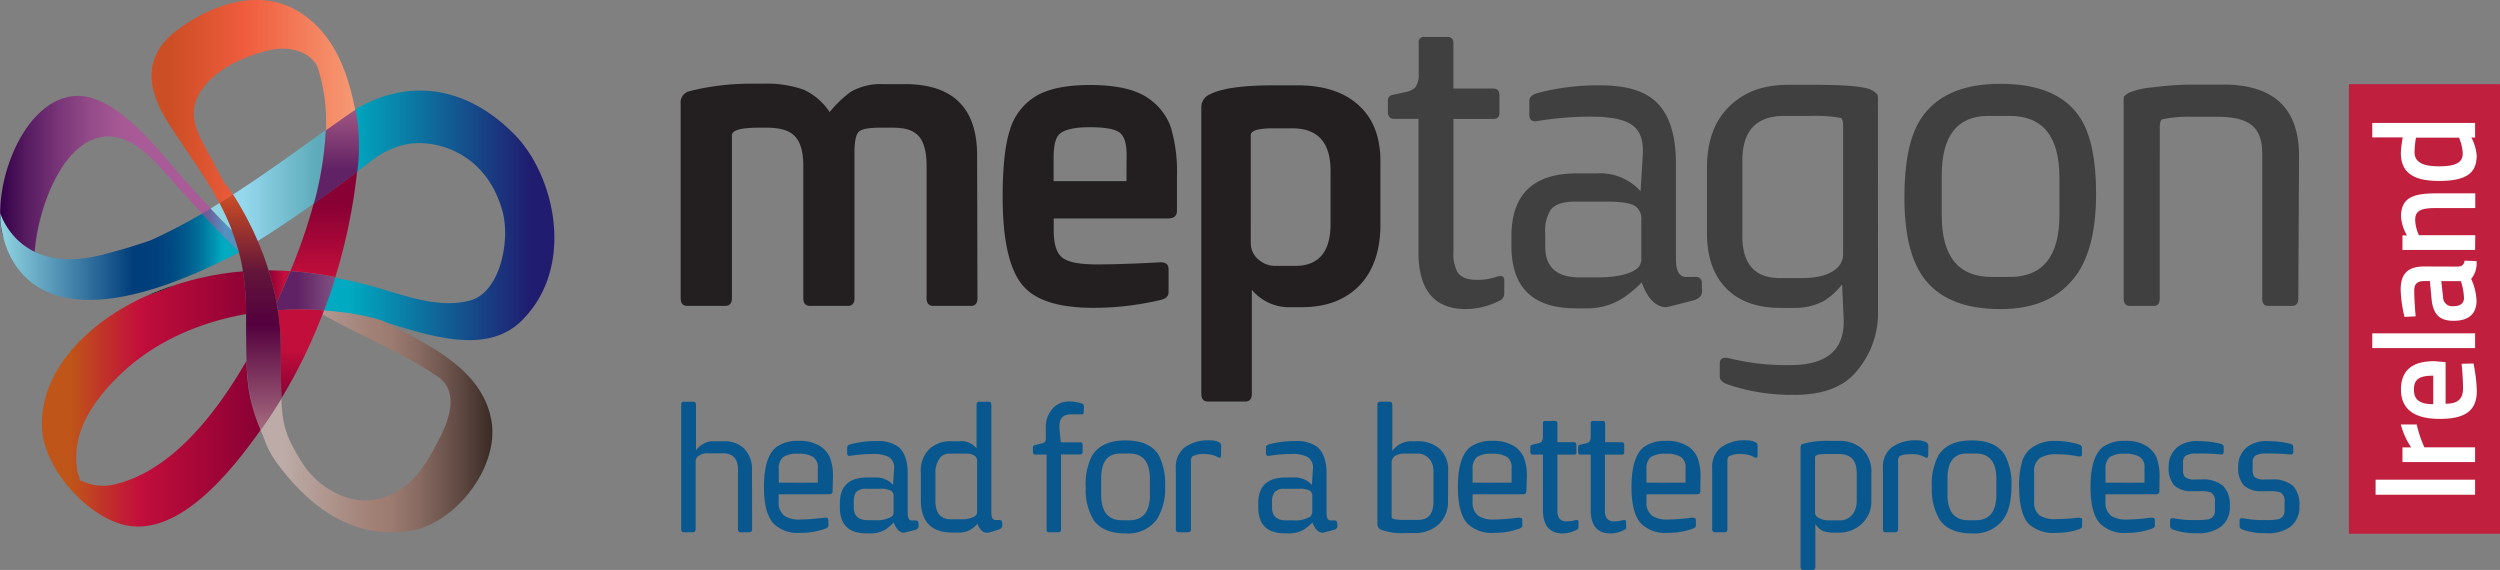 <svg xmlns="http://www.w3.org/2000/svg" xmlns:xlink="http://www.w3.org/1999/xlink" viewBox="0 0 420.58 95.88"><rect x="0" y="0" width="420.58" height="95.88" fill="#808080" stroke="none"/><defs><style>.cls-1{fill:#08588f;}.cls-2{fill:#231f20;}.cls-3{fill:#404041;}.cls-4{fill:none;}.cls-5{fill:url(#linear-gradient);}.cls-6{fill:url(#linear-gradient-2);}.cls-7{fill:url(#linear-gradient-3);}.cls-8{fill:url(#linear-gradient-4);}.cls-9{fill:url(#linear-gradient-5);}.cls-10{fill:url(#linear-gradient-6);}.cls-11{fill:url(#linear-gradient-7);}.cls-12{fill:url(#linear-gradient-8);}.cls-13{fill:url(#linear-gradient-9);}.cls-14{fill:url(#linear-gradient-10);}.cls-15{fill:url(#linear-gradient-11);}.cls-16{fill:url(#linear-gradient-12);}.cls-17{fill:#91d5e2;}.cls-18{fill:url(#linear-gradient-13);}.cls-19{fill:url(#linear-gradient-14);}.cls-20{fill:#c01f3e;}.cls-21{fill:#fff;}</style><linearGradient id="linear-gradient" x1="39.19" y1="31.22" x2="54.82" y2="31.22" gradientUnits="userSpaceOnUse"><stop offset="0.11" stop-color="#95d8ed"></stop><stop offset="0.9" stop-color="#5eabbb"></stop></linearGradient><linearGradient id="linear-gradient-2" x1="48.85" y1="48.19" x2="45.18" y2="48.19" gradientUnits="userSpaceOnUse"><stop offset="0.31" stop-color="#c20e3b"></stop><stop offset="1" stop-color="#890034"></stop></linearGradient><linearGradient id="linear-gradient-3" x1="0.03" y1="30.27" x2="35.43" y2="30.27" gradientUnits="userSpaceOnUse"><stop offset="0" stop-color="#330049"></stop><stop offset="0.13" stop-color="#581c61"></stop><stop offset="0.29" stop-color="#7b3779"></stop><stop offset="0.43" stop-color="#944b89"></stop><stop offset="0.56" stop-color="#a45793"></stop><stop offset="0.67" stop-color="#a95b97"></stop></linearGradient><linearGradient id="linear-gradient-4" x1="54.5" y1="36.18" x2="93.27" y2="36.18" gradientUnits="userSpaceOnUse"><stop offset="0.11" stop-color="#00aac0"></stop><stop offset="0.9" stop-color="#201c6f"></stop></linearGradient><linearGradient id="linear-gradient-5" x1="43.84" y1="70.88" x2="82.83" y2="70.88" gradientUnits="userSpaceOnUse"><stop offset="0.1" stop-color="#bcaba6"></stop><stop offset="0.48" stop-color="#a28076"></stop><stop offset="0.57" stop-color="#9b7a70"></stop><stop offset="0.69" stop-color="#866960"></stop><stop offset="0.84" stop-color="#644d46"></stop><stop offset="1" stop-color="#3a2a25"></stop></linearGradient><linearGradient id="linear-gradient-6" x1="7.06" y1="67.12" x2="43.84" y2="67.12" gradientUnits="userSpaceOnUse"><stop offset="0.13" stop-color="#bf5518"></stop><stop offset="0.45" stop-color="#c20e3b"></stop><stop offset="1" stop-color="#890034"></stop></linearGradient><linearGradient id="linear-gradient-7" x1="56.42" y1="48.91" x2="46.52" y2="48.91" gradientUnits="userSpaceOnUse"><stop offset="0" stop-color="#805282"></stop><stop offset="0.64" stop-color="#602264"></stop></linearGradient><linearGradient id="linear-gradient-8" x1="33.99" y1="38.71" x2="40.16" y2="38.71" gradientUnits="userSpaceOnUse"><stop offset="0" stop-color="#735292"></stop><stop offset="0.16" stop-color="#6d5e9a"></stop><stop offset="0.46" stop-color="#5d7eb1"></stop><stop offset="0.6" stop-color="#548fbd"></stop></linearGradient><linearGradient id="linear-gradient-9" x1="50.62" y1="52.06" x2="50.62" y2="67.04" gradientUnits="userSpaceOnUse"><stop offset="0.45" stop-color="#c20e3b"></stop><stop offset="1" stop-color="#890034"></stop></linearGradient><linearGradient id="linear-gradient-10" x1="54.46" y1="46.63" x2="54.46" y2="28.92" gradientUnits="userSpaceOnUse"><stop offset="0" stop-color="#c20e3b"></stop><stop offset="0.68" stop-color="#890034"></stop></linearGradient><linearGradient id="linear-gradient-11" x1="56.55" y1="18.44" x2="56.55" y2="34.26" gradientUnits="userSpaceOnUse"><stop offset="0" stop-color="#a05682"></stop><stop offset="0.64" stop-color="#602264"></stop></linearGradient><linearGradient id="linear-gradient-12" x1="42.12" y1="32.73" x2="42.12" y2="72.33" gradientUnits="userSpaceOnUse"><stop offset="0" stop-color="#cc4e24"></stop><stop offset="0.33" stop-color="#62153a"></stop><stop offset="0.55" stop-color="#54003e"></stop><stop offset="1" stop-color="#a66b7f"></stop></linearGradient><linearGradient id="linear-gradient-13" x1="25.55" y1="17.08" x2="59.76" y2="17.08" gradientUnits="userSpaceOnUse"><stop offset="0.09" stop-color="#cc4e24"></stop><stop offset="0.46" stop-color="#f05c3e"></stop><stop offset="1" stop-color="#f69a74"></stop></linearGradient><linearGradient id="linear-gradient-14" y1="43.2" x2="40.19" y2="43.2" gradientUnits="userSpaceOnUse"><stop offset="0" stop-color="#91d5e2"></stop><stop offset="0.56" stop-color="#003d7a"></stop><stop offset="0.65" stop-color="#00407c"></stop><stop offset="0.72" stop-color="#004a82"></stop><stop offset="0.78" stop-color="#005a8d"></stop><stop offset="0.84" stop-color="#00729c"></stop><stop offset="0.89" stop-color="#008faf"></stop><stop offset="0.93" stop-color="#00aac0"></stop></linearGradient></defs><g id="Layer_2" data-name="Layer 2"><g id="Layer_1-2" data-name="Layer 1"><path class="cls-1" d="M126.53,89c0,.35-.15.54-.45.54h-1.47c-.31,0-.46-.19-.46-.54v-10c0-1.83-.85-2.74-2.56-2.74H119a2.4,2.4,0,0,0-1.41.39,1.11,1.11,0,0,0-.56.88V89c0,.35-.15.54-.45.54h-1.54c-.29,0-.44-.19-.44-.54V68.11c0-.35.15-.53.44-.53h1.62c.28,0,.43.18.43.53v7.66a3.62,3.62,0,0,1,3.24-1.54h1.39a4.76,4.76,0,0,1,3.45,1.21,5,5,0,0,1,1.34,3.77Z"></path><path class="cls-1" d="M140.07,82.65c0,.34-.21.5-.62.5H131v1.24a2.72,2.72,0,0,0,1,2.41,4.66,4.66,0,0,0,2.72.6,34.13,34.13,0,0,0,4-.32c.43,0,.64.1.64.46v.88c0,.22-.17.39-.52.52a12.29,12.29,0,0,1-4.26.71,5.79,5.79,0,0,1-4.43-1.55c-1.08-1.16-1.63-3.2-1.63-6.17,0-3.51.74-5.77,2.22-6.82a6.11,6.11,0,0,1,3.59-.94,6.36,6.36,0,0,1,3.7.92,4.39,4.39,0,0,1,1.58,1.85,8.63,8.63,0,0,1,.52,3.36Zm-2.49-3.92a2.07,2.07,0,0,0-.77-1.84,4.45,4.45,0,0,0-2.54-.55,4.23,4.23,0,0,0-2.54.57,2.45,2.45,0,0,0-.71,2v2.29h6.56Z"></path><path class="cls-1" d="M154.56,88.51c0,.3-.2.52-.6.63l-.73.19-1.15.29c-.73,0-1.29-.58-1.72-1.72A11,11,0,0,1,149.1,89a4.77,4.77,0,0,1-2.72.73h-.62q-4.47,0-4.47-4.37v-.66q0-4.36,4.56-4.37h1.39a3.76,3.76,0,0,1,3,1.25l.16-2.58a2.1,2.1,0,0,0-.82-2.08,5.21,5.21,0,0,0-2.76-.54,23.14,23.14,0,0,0-3.78.31c-.35.06-.52-.09-.52-.48v-.92c0-.27.2-.46.61-.56a16.37,16.37,0,0,1,4.36-.53,5.8,5.8,0,0,1,3.58.93q1.63,1.26,1.64,4.53v6.66c0,.82.23,1.24.7,1.24h.6c.34,0,.5.16.5.47Zm-4.23-2.27V83.57a1.12,1.12,0,0,0-.39-1,3.72,3.72,0,0,0-1.93-.34h-2.32a2.06,2.06,0,0,0-1.67.57,2.77,2.77,0,0,0-.38,1.67v.9c0,1.43.79,2.14,2.39,2.14h1.18a5,5,0,0,0,2.73-.56A.86.86,0,0,0,150.33,86.24Z"></path><path class="cls-1" d="M168.62,88.46c0,.28-.22.49-.63.65l-.75.22a4.39,4.39,0,0,1-1.24.3c-.61,0-1.15-.5-1.59-1.52a3.74,3.74,0,0,1-3.06,1.49h-1.11c-3.55,0-5.33-1.83-5.33-5.51V79.41a5,5,0,0,1,1.5-3.92A5.15,5.15,0,0,1,160,74.23h1.48a3.18,3.18,0,0,1,2.81,1.22V68.11c0-.35.15-.53.44-.53h1.62c.29,0,.43.18.43.53V86.29c0,.79.24,1.19.71,1.19h.61c.33,0,.49.16.49.47Zm-4.24-2.41V77.58a1,1,0,0,0-.38-.88,2.28,2.28,0,0,0-1.34-.39h-2.89a2,2,0,0,0-1.89,1.13,3.89,3.89,0,0,0-.51,2v4.81c0,2.08.86,3.11,2.62,3.11h1.78a4.43,4.43,0,0,0,2.23-.5A.89.89,0,0,0,164.38,86.05Z"></path><path class="cls-1" d="M182.31,69.43c0,.21-.17.3-.53.28s-.82,0-1.55,0c-1.36,0-2,.65-2,1.93a2.75,2.75,0,0,0,0,.4l.22,2.37h3.27c.28,0,.41.14.41.39V76a.39.39,0,0,1-.43.45h-3.2V89.07c0,.31-.14.47-.43.47h-1.59a.37.37,0,0,1-.41-.41V76.48H174.2a.4.4,0,0,1-.43-.45v-.77a.38.38,0,0,1,.33-.38l1-.25a1.79,1.79,0,0,0,.67-.24,1.41,1.41,0,0,0,.17-.86V72.17a4.69,4.69,0,0,1,1.32-3.63,3.74,3.74,0,0,1,2.59-1,7,7,0,0,1,2.13.34.52.52,0,0,1,.37.56Z"></path><path class="cls-1" d="M196,81.68a9.66,9.66,0,0,1-1.38,5.7,6,6,0,0,1-5.26,2.36h0c-2.54,0-4.33-.76-5.39-2.27A9.71,9.71,0,0,1,182.66,82a10.29,10.29,0,0,1,1.06-5.33q1.58-2.58,5.61-2.58h0c2.71,0,4.56.81,5.59,2.45A10.16,10.16,0,0,1,196,81.68Zm-2.55,1.51v-2.6c0-2.87-1.15-4.29-3.47-4.29h-1.48c-2.17,0-3.25,1.38-3.25,4.16v2.76c0,2.86,1.16,4.3,3.49,4.3H190C192.31,87.52,193.46,86.08,193.46,83.19Z"></path><path class="cls-1" d="M205.42,76.59c0,.39-.17.51-.52.34a4.27,4.27,0,0,0-2-.53,4.07,4.07,0,0,0-2.29.37,1.2,1.2,0,0,0-.25.87V89c0,.35-.14.54-.44.54h-1.66c-.3,0-.45-.19-.45-.54V78.8a4.23,4.23,0,0,1,1.4-3.47,6.73,6.73,0,0,1,4.4-1.25,3,3,0,0,1,1.45.31.61.61,0,0,1,.38.59Z"></path><path class="cls-1" d="M225,88.51c0,.3-.19.52-.6.63l-.72.19-1.14.29c-.74,0-1.32-.58-1.74-1.72A10,10,0,0,1,219.51,89a4.78,4.78,0,0,1-2.73.73h-.61q-4.48,0-4.49-4.37v-.66q0-4.36,4.58-4.37h1.38a3.83,3.83,0,0,1,3.07,1.25l.15-2.58a2.12,2.12,0,0,0-.82-2.08,5.28,5.28,0,0,0-2.77-.54,23.23,23.23,0,0,0-3.78.31c-.35.06-.52-.09-.52-.48v-.92c0-.27.19-.46.61-.56a16.5,16.5,0,0,1,4.37-.53,5.76,5.76,0,0,1,3.57.93q1.65,1.26,1.65,4.53v6.66c0,.82.23,1.24.7,1.24h.6c.34,0,.49.16.49.47Zm-4.23-2.27V83.57a1.09,1.09,0,0,0-.38-1,3.79,3.79,0,0,0-1.94-.34H216.1a2.06,2.06,0,0,0-1.67.57A2.69,2.69,0,0,0,214,84.5v.9c0,1.43.81,2.14,2.41,2.14h1.16a5,5,0,0,0,2.74-.56A.83.83,0,0,0,220.73,86.24Z"></path><path class="cls-1" d="M243.6,84.24a5.14,5.14,0,0,1-1.71,4.1,5.94,5.94,0,0,1-4,1.34h-1.43a10.35,10.35,0,0,1-4.13-.57,1,1,0,0,1-.61-.89V68.11c0-.35.16-.53.45-.53h1.62c.29,0,.44.18.44.53v7.76a3.92,3.92,0,0,1,3.42-1.64h.67a5.57,5.57,0,0,1,3.86,1.26,4.79,4.79,0,0,1,1.45,3.72Zm-2.45.19v-5.2a3.1,3.1,0,0,0-.6-1.92,2.56,2.56,0,0,0-2.19-1h-1.9a3.19,3.19,0,0,0-1.78.39,1.43,1.43,0,0,0-.56,1.26V87c0,.3.63.46,1.9.46h2.5C240.28,87.48,241.15,86.47,241.15,84.43Z"></path><path class="cls-1" d="M256.79,82.65c0,.34-.2.5-.61.5h-8.44v1.24a2.72,2.72,0,0,0,1,2.41,4.64,4.64,0,0,0,2.71.6,34,34,0,0,0,4-.32c.44,0,.65.1.65.46v.88c0,.22-.16.39-.52.52a12.33,12.33,0,0,1-4.26.71,5.82,5.82,0,0,1-4.43-1.55c-1.09-1.16-1.63-3.2-1.63-6.17,0-3.51.74-5.77,2.22-6.82a6.09,6.09,0,0,1,3.59-.94,6.38,6.38,0,0,1,3.7.92,4.39,4.39,0,0,1,1.58,1.85,8.63,8.63,0,0,1,.52,3.36Zm-2.49-3.92a2.09,2.09,0,0,0-.76-1.84,4.53,4.53,0,0,0-2.55-.55,4.29,4.29,0,0,0-2.55.57,2.52,2.52,0,0,0-.7,2v2.29h6.56Z"></path><path class="cls-1" d="M265.55,88.68a.52.52,0,0,1-.38.5,5.35,5.35,0,0,1-2.29.56q-3.31,0-3.31-4V76.48h-1.69a.4.4,0,0,1-.43-.45v-.84a.36.36,0,0,1,.32-.37l.81-.19a1.63,1.63,0,0,0,.74-.3,1.53,1.53,0,0,0,.25-1V71.2c0-.27.14-.39.42-.39h1.59c.28,0,.42.14.42.46v3.12h2.77c.29,0,.43.15.43.46v1.22a.36.36,0,0,1-.41.41H262v9.27a2.6,2.6,0,0,0,.3,1.43,1.47,1.47,0,0,0,1.34.52,3.93,3.93,0,0,0,1.38-.21,1.86,1.86,0,0,1,.28,0c.16,0,.25.12.25.33Z"></path><path class="cls-1" d="M273.58,88.68a.51.51,0,0,1-.37.5,5.32,5.32,0,0,1-2.29.56q-3.32,0-3.31-4V76.48h-1.68a.39.39,0,0,1-.44-.45v-.84a.36.36,0,0,1,.32-.37l.82-.19a1.49,1.49,0,0,0,.72-.3,1.41,1.41,0,0,0,.26-1V71.2c0-.27.14-.39.41-.39h1.59c.29,0,.43.14.43.46v3.12h2.77c.29,0,.44.15.44.46v1.22a.37.37,0,0,1-.42.41H270v9.27a2.51,2.51,0,0,0,.3,1.43,1.46,1.46,0,0,0,1.34.52,4,4,0,0,0,1.38-.21l.27,0c.17,0,.25.12.25.33Z"></path><path class="cls-1" d="M286.05,82.65c0,.34-.19.5-.61.5H277v1.24a2.7,2.7,0,0,0,1,2.41,4.64,4.64,0,0,0,2.71.6,34.15,34.15,0,0,0,3.95-.32c.44,0,.65.1.65.46v.88c0,.22-.18.39-.52.52a12.33,12.33,0,0,1-4.26.71,5.8,5.8,0,0,1-4.43-1.55c-1.09-1.16-1.63-3.2-1.63-6.17,0-3.51.73-5.77,2.21-6.82a6.12,6.12,0,0,1,3.6-.94,6.36,6.36,0,0,1,3.7.92,4.39,4.39,0,0,1,1.58,1.85,8.82,8.82,0,0,1,.52,3.36Zm-2.49-3.92a2.07,2.07,0,0,0-.76-1.84,4.51,4.51,0,0,0-2.55-.55,4.29,4.29,0,0,0-2.55.57,2.49,2.49,0,0,0-.71,2v2.29h6.57Z"></path><path class="cls-1" d="M295.68,76.59c0,.39-.18.51-.53.34a4.2,4.2,0,0,0-2-.53,4,4,0,0,0-2.29.37,1.16,1.16,0,0,0-.25.87V89c0,.35-.15.54-.45.54H288.5c-.3,0-.46-.19-.46-.54V78.8a4.2,4.2,0,0,1,1.41-3.47,6.69,6.69,0,0,1,4.4-1.25,3,3,0,0,1,1.44.31.6.6,0,0,1,.39.59Z"></path><path class="cls-1" d="M314.82,84.2a5.11,5.11,0,0,1-1.61,3.92,5.44,5.44,0,0,1-3.91,1.48h-.68a4.88,4.88,0,0,1-2.06-.32,3.28,3.28,0,0,1-1.16-1.13v7.22c0,.34-.14.51-.43.51h-1.61q-.45,0-.45-.51V75.25a.58.58,0,0,1,.45-.59,14.93,14.93,0,0,1,4.55-.49h1.36a5.78,5.78,0,0,1,3.9,1.25,5.2,5.2,0,0,1,1.65,4.19Zm-2.46,0v-4.6c0-2.14-1-3.22-3-3.22h-2.11c-1.27,0-1.9.17-1.9.52v9.18a1,1,0,0,0,.38.9,3.37,3.37,0,0,0,1.95.56h1.68a2.71,2.71,0,0,0,2.45-1.21A4,4,0,0,0,312.36,84.19Z"></path><path class="cls-1" d="M324.39,76.59c0,.39-.18.51-.53.34a4.23,4.23,0,0,0-2-.53c-1.28,0-2,.12-2.29.37a1.12,1.12,0,0,0-.26.87V89c0,.35-.14.54-.44.54h-1.65c-.31,0-.45-.19-.45-.54V78.8a4.22,4.22,0,0,1,1.39-3.47,6.74,6.74,0,0,1,4.41-1.25,3,3,0,0,1,1.44.31.62.62,0,0,1,.39.59Z"></path><path class="cls-1" d="M338.39,81.68c0,2.54-.45,4.44-1.38,5.7a6,6,0,0,1-5.26,2.36h0c-2.54,0-4.35-.76-5.41-2.27A9.79,9.79,0,0,1,325,82a10.38,10.38,0,0,1,1.07-5.33q1.59-2.58,5.62-2.58h0c2.7,0,4.57.81,5.58,2.45A10,10,0,0,1,338.39,81.68Zm-2.54,1.51v-2.6c0-2.87-1.16-4.29-3.47-4.29h-1.49c-2.17,0-3.26,1.38-3.26,4.16v2.76c0,2.86,1.18,4.3,3.51,4.3h1.24Q335.85,87.52,335.85,83.19Z"></path><path class="cls-1" d="M350.27,88.52c0,.24-.18.42-.53.53a12.13,12.13,0,0,1-3.85.6,6.14,6.14,0,0,1-4.64-1.55c-1-1.13-1.57-3.17-1.57-6.17a13.59,13.59,0,0,1,.56-4.46,4.36,4.36,0,0,1,1.63-2.19,6.73,6.73,0,0,1,4-1.11,13.77,13.77,0,0,1,3.76.56c.41.12.62.32.62.59v1.16c0,.28-.23.38-.69.29a18.79,18.79,0,0,0-3.41-.35,5.58,5.58,0,0,0-2.83.55,2.6,2.6,0,0,0-1.11,2.41v5a2.7,2.7,0,0,0,1,2.38,4.64,4.64,0,0,0,2.67.57,36.28,36.28,0,0,0,3.76-.24c.43,0,.65.07.65.34Z"></path><path class="cls-1" d="M363.28,82.65c0,.34-.21.5-.62.5h-8.45v1.24a2.75,2.75,0,0,0,1,2.41,4.7,4.7,0,0,0,2.73.6,34.32,34.32,0,0,0,3.95-.32c.43,0,.64.1.64.46v.88c0,.22-.17.39-.52.52a12.33,12.33,0,0,1-4.26.71,5.79,5.79,0,0,1-4.43-1.55c-1.09-1.16-1.63-3.2-1.63-6.17,0-3.51.74-5.77,2.21-6.82a6.14,6.14,0,0,1,3.6-.94,6.36,6.36,0,0,1,3.7.92,4.56,4.56,0,0,1,1.59,1.85,8.82,8.82,0,0,1,.52,3.36Zm-2.51-3.92a2,2,0,0,0-.76-1.84,4.45,4.45,0,0,0-2.54-.55,4.29,4.29,0,0,0-2.55.57,2.52,2.52,0,0,0-.71,2v2.29h6.56Z"></path><path class="cls-1" d="M375.13,85.18a4.12,4.12,0,0,1-1.47,3.41,6.33,6.33,0,0,1-4.07,1.11,11.09,11.09,0,0,1-3.92-.57q-.6-.22-.6-.57v-1q0-.48.69-.36a17.27,17.27,0,0,0,3.58.29,11.21,11.21,0,0,0,2.21-.13,1.43,1.43,0,0,0,1.07-1.55V84.36a1.52,1.52,0,0,0-.7-1.52,4.81,4.81,0,0,0-1.72-.21h-1.34a4.19,4.19,0,0,1-3.12-1,4.46,4.46,0,0,1-.9-3.14,4.12,4.12,0,0,1,1.58-3.36,5.44,5.44,0,0,1,3.46-.92,16.42,16.42,0,0,1,3.61.42c.41.08.61.27.61.57v.89c0,.3-.23.42-.71.35a32.11,32.11,0,0,0-3.8-.14,3.4,3.4,0,0,0-1.89.37,1.36,1.36,0,0,0-.44,1.14V79a1.81,1.81,0,0,0,.32,1.24,2.46,2.46,0,0,0,1.73.42h.93A5.35,5.35,0,0,1,374,81.73,4.63,4.63,0,0,1,375.13,85.18Z"></path><path class="cls-1" d="M386.83,85.18a4.12,4.12,0,0,1-1.47,3.41,6.34,6.34,0,0,1-4.06,1.11,11.07,11.07,0,0,1-3.93-.57q-.6-.22-.6-.57v-1q0-.48.69-.36a17.32,17.32,0,0,0,3.59.29,11.15,11.15,0,0,0,2.2-.13,1.43,1.43,0,0,0,1.08-1.55V84.36a1.53,1.53,0,0,0-.71-1.52,4.78,4.78,0,0,0-1.71-.21h-1.36a4.17,4.17,0,0,1-3.1-1,4.41,4.41,0,0,1-.91-3.14,4.1,4.1,0,0,1,1.59-3.36,5.37,5.37,0,0,1,3.45-.92,16.35,16.35,0,0,1,3.61.42c.41.08.61.27.61.57v.89c0,.3-.23.42-.71.35a32,32,0,0,0-3.79-.14,3.41,3.41,0,0,0-1.9.37,1.39,1.39,0,0,0-.43,1.14V79a1.82,1.82,0,0,0,.31,1.24,2.48,2.48,0,0,0,1.74.42H382a5.36,5.36,0,0,1,3.77,1.08A4.63,4.63,0,0,1,386.83,85.18Z"></path><path class="cls-2" d="M164.44,50.15c0,.88-.37,1.31-1.1,1.31H157c-.74,0-1.12-.43-1.12-1.31V27.86c0-2.49-.51-4.22-1.52-5.16S152,21.48,150,21.48h-1.9q-3,0-3.66.72t-.69,3.21V50.15c0,.88-.37,1.31-1.11,1.31h-6.35c-.77,0-1.15-.43-1.15-1.31V27.86c0-2.47-.55-4.2-1.64-5.16-.92-.82-2.43-1.22-4.53-1.22h-1.31q-4.53,0-4.53,1.29V50.15c0,.88-.38,1.31-1.15,1.31h-6.36c-.74,0-1.11-.43-1.11-1.31V17.46A1.93,1.93,0,0,1,116,15.34a41.5,41.5,0,0,1,10.18-1.26h2a19,19,0,0,1,7,1,10.41,10.41,0,0,1,4.39,3.78,19,19,0,0,1,3.57-3.42,10,10,0,0,1,5.39-1.29h3.67q12.18,0,12.18,12Z"></path><path class="cls-2" d="M198,35.45c0,.87-.51,1.3-1.53,1.3h-19.2v2c0,2.27.47,3.8,1.41,4.57s2.86,1.16,5.76,1.16,6.44-.12,10.54-.34c1.08-.09,1.61.3,1.61,1.14v3.87c0,.66-.44,1.11-1.3,1.3a49,49,0,0,1-11.3,1.34q-8.43,0-11.66-3.47-3.65-3.85-3.65-15.21,0-7.45,1.19-11.16a9.88,9.88,0,0,1,3.86-5.42c2.06-1.48,5.28-2.23,9.67-2.23s7.69.75,9.77,2.23a9.94,9.94,0,0,1,3.77,4.78A26.28,26.28,0,0,1,198,29.79Zm-8.47-9.4c0-1.89-.38-3.13-1.15-3.73s-2.43-.92-5-.92-4.44.4-5.2,1.22c-.62.63-.93,1.94-.93,3.94v3.91h12.26Z"></path><path class="cls-2" d="M232.23,37.72q0,6.64-3.53,10.31c-2.36,2.43-5.59,3.65-9.73,3.65h-1.9a8.12,8.12,0,0,1-6.47-2.93V66.22c0,.88-.37,1.33-1.11,1.33h-6.28c-.74,0-1.11-.45-1.11-1.33V18a2.39,2.39,0,0,1,1.52-2.17c2-1,5.57-1.48,10.86-1.48h3.74q6.25,0,9.85,2.93,4.17,3.32,4.16,9.89Zm-8.39,0v-9q0-7.12-6.4-7.13h-3.3c-2.48,0-3.72.38-3.72,1.15V40.87a3.57,3.57,0,0,0,1.38,2.86,4.17,4.17,0,0,0,2.82,1h3.19C221.82,44.77,223.84,42.4,223.84,37.68Z"></path><path class="cls-3" d="M253.06,49.41a1.31,1.31,0,0,1-.89,1.23A12.94,12.94,0,0,1,246.63,52q-8,0-8-9.59V20h-4.09q-1,0-1.05-1.11v-2a.89.89,0,0,1,.79-.92l2-.44a3.66,3.66,0,0,0,1.74-.74,3.42,3.42,0,0,0,.65-2.36V7.21a.87.87,0,0,1,1-1h3.84c.68,0,1,.37,1,1.12V14.9h6.69c.7,0,1.05.36,1.05,1.11v3c0,.65-.34,1-1,1h-6.73V42.32a6.47,6.47,0,0,0,.7,3.49c.58.85,1.66,1.27,3.24,1.27a9.75,9.75,0,0,0,3.34-.53,3,3,0,0,1,.67-.11q.6,0,.6.78Z"></path><path class="cls-3" d="M286.34,49c0,.75-.49,1.26-1.44,1.53l-1.76.45c-1.81.47-2.74.7-2.78.7-1.76,0-3.15-1.37-4.17-4.16a21.41,21.41,0,0,1-3.05,2.56,11.14,11.14,0,0,1-6.57,1.79h-1.48q-10.83,0-10.82-10.52V39.76q0-10.59,11-10.59h3.34a9.14,9.14,0,0,1,7.39,3l.38-6.26c.12-2.42-.53-4.11-2-5q-1.93-1.28-6.7-1.28a54.09,54.09,0,0,0-9.13.75c-.85.14-1.27-.24-1.27-1.16V17c0-.68.5-1.13,1.49-1.37a39.31,39.31,0,0,1,10.55-1.27c3.82,0,6.69.75,8.63,2.23q4,3,4,11v16c0,2,.57,3,1.71,3h1.45a1,1,0,0,1,1.19,1.15Zm-10.22-5.46V37.08a2.64,2.64,0,0,0-.93-2.34c-.76-.54-2.33-.82-4.69-.82h-5.56c-2,0-3.31.45-4.06,1.37a6.66,6.66,0,0,0-.92,4V41.5c0,3.44,1.93,5.17,5.79,5.17h2.83c3.11,0,5.32-.45,6.61-1.34A2,2,0,0,0,276.12,43.54Z"></path><path class="cls-3" d="M315.94,52.13a15.07,15.07,0,0,1-4.13,10.92q-3.3,3.39-10,3.38a33.56,33.56,0,0,1-11-1.7c-1-.32-1.49-.79-1.49-1.38V61.2q0-1.35,1.71-.9a40.11,40.11,0,0,0,10.18,1.12q9.3,0,8.95-7.88l-.26-5.69a12,12,0,0,1-3.08,2.79,10.52,10.52,0,0,1-5.23,1.16h-2.05q-5.91,0-9.14-3.3t-3.23-9.22V28.2c0-4.49,1.3-8,3.9-10.44s5.74-3.49,9.88-3.49h4.53c5.45,0,8.66.34,9.6,1a3.74,3.74,0,0,1,.79.66,4.58,4.58,0,0,1,.06,1.06Zm-5.87-9.33V21.25c0-.83-.14-1.31-.42-1.42a25.49,25.49,0,0,0-5.2-.33h-4.27q-7.06,0-7.06,7.51V39.72q0,7.06,6.32,7.06h3.72c2.79,0,4.79-.59,6-1.79A3.09,3.09,0,0,0,310.07,42.8Z"></path><path class="cls-3" d="M352.63,32.51q0,9.18-3.34,13.78Q345.17,52,336.58,52h-.07q-9.22,0-13.05-5.5-3.09-4.42-3.08-13.29c0-5.81.86-10.1,2.57-12.91q3.81-6.2,13.56-6.2h.07q9.81,0,13.49,5.91C351.77,22.75,352.63,26.94,352.63,32.51Zm-6.17,3.65V29.87q0-10.36-8.36-10.37h-3.6q-7.85,0-7.84,10.07v6.66q0,10.37,8.43,10.36h3Q346.47,46.59,346.46,36.16Z"></path><path class="cls-3" d="M386.65,50.19c0,.85-.36,1.27-1.07,1.27h-4c-.69,0-1-.42-1-1.27V25.82c0-2.24-.59-3.81-1.77-4.76s-3.07-1.41-5.69-1.41h-4.17a21.6,21.6,0,0,0-5.13.41c-.32.08-.48.56-.48,1.42V50.19c0,.85-.34,1.27-1,1.27h-4c-.71,0-1.07-.42-1.07-1.27V17.31a4.69,4.69,0,0,1,.06-1.08,4.31,4.31,0,0,1,.8-.62,13,13,0,0,1,3.93-.9,53.5,53.5,0,0,1,6.8-.48h5.17q12.75,0,12.74,12Z"></path><path class="cls-4" d="M40.19,42.47a97.79,97.79,0,0,1-10.52,5.41,50.21,50.21,0,0,1,11.19-2.23c0-.17,0-.33-.07-.48C40.63,44.23,40.42,43.34,40.19,42.47Z"></path><path class="cls-4" d="M41.4,52.84c-8,1.4-15.57,4.71-21.35,10.34-3.56,3.45-7.12,8.11-7.21,13.34A12.45,12.45,0,0,0,13,79.25a5.67,5.67,0,0,0,.56,1.53,8.11,8.11,0,0,0,5.32.8c9.9-2.1,17.51-12.08,22.59-20.88C41.37,58.08,41.43,55.46,41.4,52.84Z"></path><path class="cls-4" d="M19,23C10.25,22.1,5.56,37.16,5.79,44.41a11.64,11.64,0,0,0,1.84.33A19.56,19.56,0,0,0,13,44.48a54.24,54.24,0,0,0,11.68-3.73A95.51,95.51,0,0,0,34,35.94c-1.45-1.58-2.9-3.15-4.34-4.74C26.91,28.24,23.35,23.42,19,23Z"></path><path class="cls-4" d="M64.66,48.68C69.1,50,75.21,52.77,79.92,51.37A11.39,11.39,0,0,0,87.43,39c-1.21-6.23-10.82-18.49-18.32-15.79-3.29,1.17-6.23,3.59-9,5.73a95.11,95.11,0,0,1-3.65,17.71A78.65,78.65,0,0,1,64.66,48.68Z"></path><path class="cls-4" d="M50.71,80.29c2.7,4.49,9.67,7,14.73,5.69,5.27-1.39,8.57-5.27,11-10,2-4,3.64-9,.29-11.14-7.21-4.69-15.09-7.85-22.45-12A89.13,89.13,0,0,1,47.33,67C47.52,71.64,48.19,76.14,50.71,80.29Z"></path><path d="M40.16,42.35a1,1,0,0,1,0,.12l.07,0Z"></path><path class="cls-5" d="M54.82,21.87c-5.19,3.7-10.3,7.43-15.63,10.86a54.94,54.94,0,0,1,4.16,7.83c3.44-2.15,6.64-4.33,9.42-6.3A58.5,58.5,0,0,0,54.82,21.87Z"></path><path class="cls-6" d="M47.57,45.54c-.8,0-1.6-.06-2.39-.06.18.6.37,1.22.53,1.84.31,1.18.59,2.38.81,3.58.34-.72.68-1.47,1-2.23s.73-1.65,1.08-2.5c.08-.18.16-.37.23-.56Z"></path><path class="cls-7" d="M31.21,30.44c-4.15-4.57-11.8-15.27-19.15-14.24C3.66,17.39-1.35,31.28.37,39.33c.06.21.12.41.19.61.73,1.69,3.26,3.58,4.76,4.32a.71.71,0,0,1,.16.07l.31.08C5.56,37.16,10.25,22.1,19,23c4.39.44,8,5.26,10.69,8.22,1.44,1.59,2.89,3.16,4.34,4.74l1.44-.87C34,33.54,32.59,32,31.21,30.44Z"></path><path d="M24.59,49.81h0c1.68-.54,3.37-1.19,5.08-1.93C28,48.43,26.28,49.07,24.59,49.81Z"></path><path class="cls-8" d="M86.72,22.8c-7.58-7.87-17.43-10.06-27-4.36a32.52,32.52,0,0,1,.43,9.32c0,.38-.09.77-.12,1.16,2.81-2.14,4.27-3.53,7.62-4.48,4.66-1.31,13.93.61,16.86,11,1.41,5-.38,13.61-5.27,15.06-4.72,1.4-10.18-.42-14.62-1.77a78.65,78.65,0,0,0-8.24-2c-.32,1-.65,2-1,3.07l-.92,2.52a54,54,0,0,1,6.68.89c1,.21,2.07.49,3.2.84,7.7,2.39,17.32,5.7,23.22.09C96.94,45.13,93.38,29.72,86.72,22.8Z"></path><path class="cls-9" d="M54.5,52.22c-.08.21-.16.45-.25.67,7.36,4.1,12.06,5.67,19.26,10.37,3.35,2.18,2.56,6.28.53,10.29-2.4,4.73-4.93,9-10.2,10.33C58.77,85.21,53.33,82,50.62,77.51c-2.51-4.16-3.1-5.87-3.29-10.47-.91,1.49-1.85,2.95-2.84,4.37-.2.3-.42.61-.65.92C45,75.14,45,75.72,46.75,78.11c5.23,7,12.14,12.3,21.45,11.33,8.21-.86,15.87-10.78,14.47-18.7C81.19,62.43,72.89,58.47,66.2,54.9c-.59-.33-1.21-.64-1.82-.95-1.13-.35-2.2-.63-3.2-.84A54,54,0,0,0,54.5,52.22Z"></path><path class="cls-10" d="M41.47,60.7c-5.08,8.8-12.69,18.78-22.59,20.88a8.11,8.11,0,0,1-5.32-.8c.21.41.16.24-1-.63a7.08,7.08,0,0,0,1,.63A5.67,5.67,0,0,1,13,79.25a12.45,12.45,0,0,1-.16-2.73c.09-5.23,3.65-9.89,7.21-13.34,5.78-5.63,13.38-8.94,21.35-10.34a45.8,45.8,0,0,0-.54-7.19,50.21,50.21,0,0,0-11.19,2.23c-1.71.74-3.4,1.39-5.08,1.93C15.86,53.65,6.5,61.81,7.08,72.2c.38,6.59,7.37,14.44,13.62,16.06,9.28,2.4,18.38-9.19,23.14-15.93a30.53,30.53,0,0,1-2-6.78A43.87,43.87,0,0,1,41.47,60.7Z"></path><path class="cls-11" d="M48.85,45.61c-.07.19-.15.38-.23.56-.35.85-.72,1.68-1.08,2.5s-.68,1.51-1,2.23c.08.43.16.87.23,1.3a52.12,52.12,0,0,1,6.12-.1l1.63.12.92-2.52c.35-1,.68-2,1-3.07A60.26,60.26,0,0,0,48.85,45.61Z"></path><path class="cls-12" d="M40.16,42.35A36.35,36.35,0,0,0,39,38.74c-1.22-1.19-2.42-2.42-3.57-3.67L34,35.94C36,38.11,38,40.26,40.16,42.35Z"></path><path class="cls-13" d="M52.87,52.1a52.12,52.12,0,0,0-6.12.1,45.31,45.31,0,0,1,.48,5.62c.07,3.07,0,6.16.1,9.22a89.13,89.13,0,0,0,6.92-14.15c.09-.22.17-.46.25-.67Z"></path><path class="cls-14" d="M52.77,34.26a94.36,94.36,0,0,1-3.92,11.35,60.26,60.26,0,0,1,7.57,1,95.11,95.11,0,0,0,3.65-17.71c-.38.3-.76.58-1.14.85C57.3,31,55.19,32.53,52.77,34.26Z"></path><path class="cls-15" d="M54.82,21.87a58.5,58.5,0,0,1-2,12.39c2.42-1.73,4.53-3.28,6.16-4.49.38-.27.76-.55,1.14-.85,0-.39.08-.78.12-1.16a32.52,32.52,0,0,0-.43-9.32,3.85,3.85,0,0,0-.38.23C57.85,19.72,56.33,20.8,54.82,21.87Z"></path><path class="cls-16" d="M47.23,57.82a45.31,45.31,0,0,0-.48-5.62c-.07-.43-.15-.87-.23-1.3-.22-1.2-.5-2.4-.81-3.58-.16-.62-.35-1.24-.53-1.84s-.43-1.33-.66-2c-.36-1-.75-2-1.17-2.93a54.94,54.94,0,0,0-4.16-7.83l-2.28,1.43A40.53,40.53,0,0,1,39,38.74a36.35,36.35,0,0,1,1.16,3.61l.1.08-.07,0c.23.87.44,1.76.6,2.7,0,.15.05.31.07.48a45.8,45.8,0,0,1,.54,7.19c0,2.62,0,5.24.07,7.86a43.87,43.87,0,0,0,.42,4.85,30.53,30.53,0,0,0,2,6.78c.23-.31.45-.62.65-.92,1-1.42,1.93-2.88,2.84-4.37C47.21,64,47.3,60.89,47.23,57.82Z"></path><path class="cls-17" d="M39,38.74a40.53,40.53,0,0,0-2.09-4.58l-1.48.91C36.58,36.32,37.78,37.55,39,38.74Z"></path><path class="cls-18" d="M37.1,29.64c-3.11-6.4-6.74-10-2.76-15.07,2.49-3.16,6.61-5,10.47-6,4.87-1.32,8.13,1,8.71,3a29.82,29.82,0,0,1,1.3,10.36c1.51-1.07,3-2.15,4.56-3.2a3.85,3.85,0,0,1,.38-.23C58.58,12.54,56.42,5.8,50.34,2,43.58-2.2,35.33.86,29.67,5.17s-4.94,9.88-1.44,15.38c3.09,4.86,6.23,9,8.68,13.61l2.28-1.43C38.54,31.69,37.66,30.76,37.1,29.64Z"></path><path class="cls-19" d="M40.19,42.47a1,1,0,0,0,0-.12C38,40.26,36,38.11,34,35.94a95.49,95.49,0,0,1-8.65,4.49c-2.12.75-4.83,1.58-8.28,2.46-13.93,3.53-17-7-17-7s0,.48,0,1.13C.33,41,3.78,61.52,40.19,42.47Z"></path><rect class="cls-20" x="395.17" y="14.2" width="25.4" height="75.55"></rect><rect class="cls-20" x="395.17" y="14.2" width="25.4" height="75.55"></rect><path class="cls-21" d="M399.65,83.23V80.7h16.74v2.53Z"></path><path class="cls-21" d="M404.17,77.73V75.27h1.47a12.43,12.43,0,0,1-1.74-3.86h2.67a19.52,19.52,0,0,0,1.29,3.84h8.53v2.48Z"></path><path class="cls-21" d="M414.12,61.2l2-.05a26.43,26.43,0,0,1,.56,4.59c0,3.41-2,4.73-6.25,4.73-4.48,0-6.51-1.79-6.51-4.93s1.79-4.78,5.6-4.78l1.91.16v7c1.95,0,2.93-.7,2.93-2.59S414.12,61.2,414.12,61.2Zm-4.77,2c-2.44,0-3.25.68-3.25,2.34S407,68,409.35,68Z"></path><path class="cls-21" d="M399.09,58.56V56.08h17.3v2.48Z"></path><path class="cls-21" d="M413.51,44.85c.73-.05,1-.34,1.12-1l2,.07a4.1,4.1,0,0,1-.9,3,9.52,9.52,0,0,1,.9,3.66c0,2.25-1.34,3.39-3.88,3.39s-3.47-1.32-3.69-3.75l-.27-2.94h-.88c-1.35,0-1.76.55-1.76,1.66,0,1.53.24,4.28.24,4.28l-1.88.09a21.79,21.79,0,0,1-.64-4.57c0-2.77,1.25-3.91,4-3.91ZM411,49.94a1.53,1.53,0,0,0,1.73,1.57c1.1,0,1.79-.43,1.79-1.39A10.14,10.14,0,0,0,414,47.3H410.7Z"></path><path class="cls-21" d="M416.39,42.05H404.17V39.6h.76a7.19,7.19,0,0,1-1-3.14c0-3.16,1.94-3.93,5.94-3.93h6.55V35h-6.47c-2.45,0-3.64.3-3.64,2a6.59,6.59,0,0,0,.63,2.57h9.48Z"></path><path class="cls-21" d="M416.39,20.68v2.46h-.63a7.8,7.8,0,0,1,.9,3c0,2.91-1.63,4.3-6.35,4.3-4.43,0-6.41-1.48-6.41-4.73a18.94,18.94,0,0,1,.32-2.59h-5.13V20.68Zm-2.71,2.48h-7.23a16.21,16.21,0,0,0-.25,2.41c0,1.68,1.32,2.41,4.11,2.41,3.13,0,4-.8,4-2.18A7.4,7.4,0,0,0,413.68,23.16Z"></path></g></g></svg>